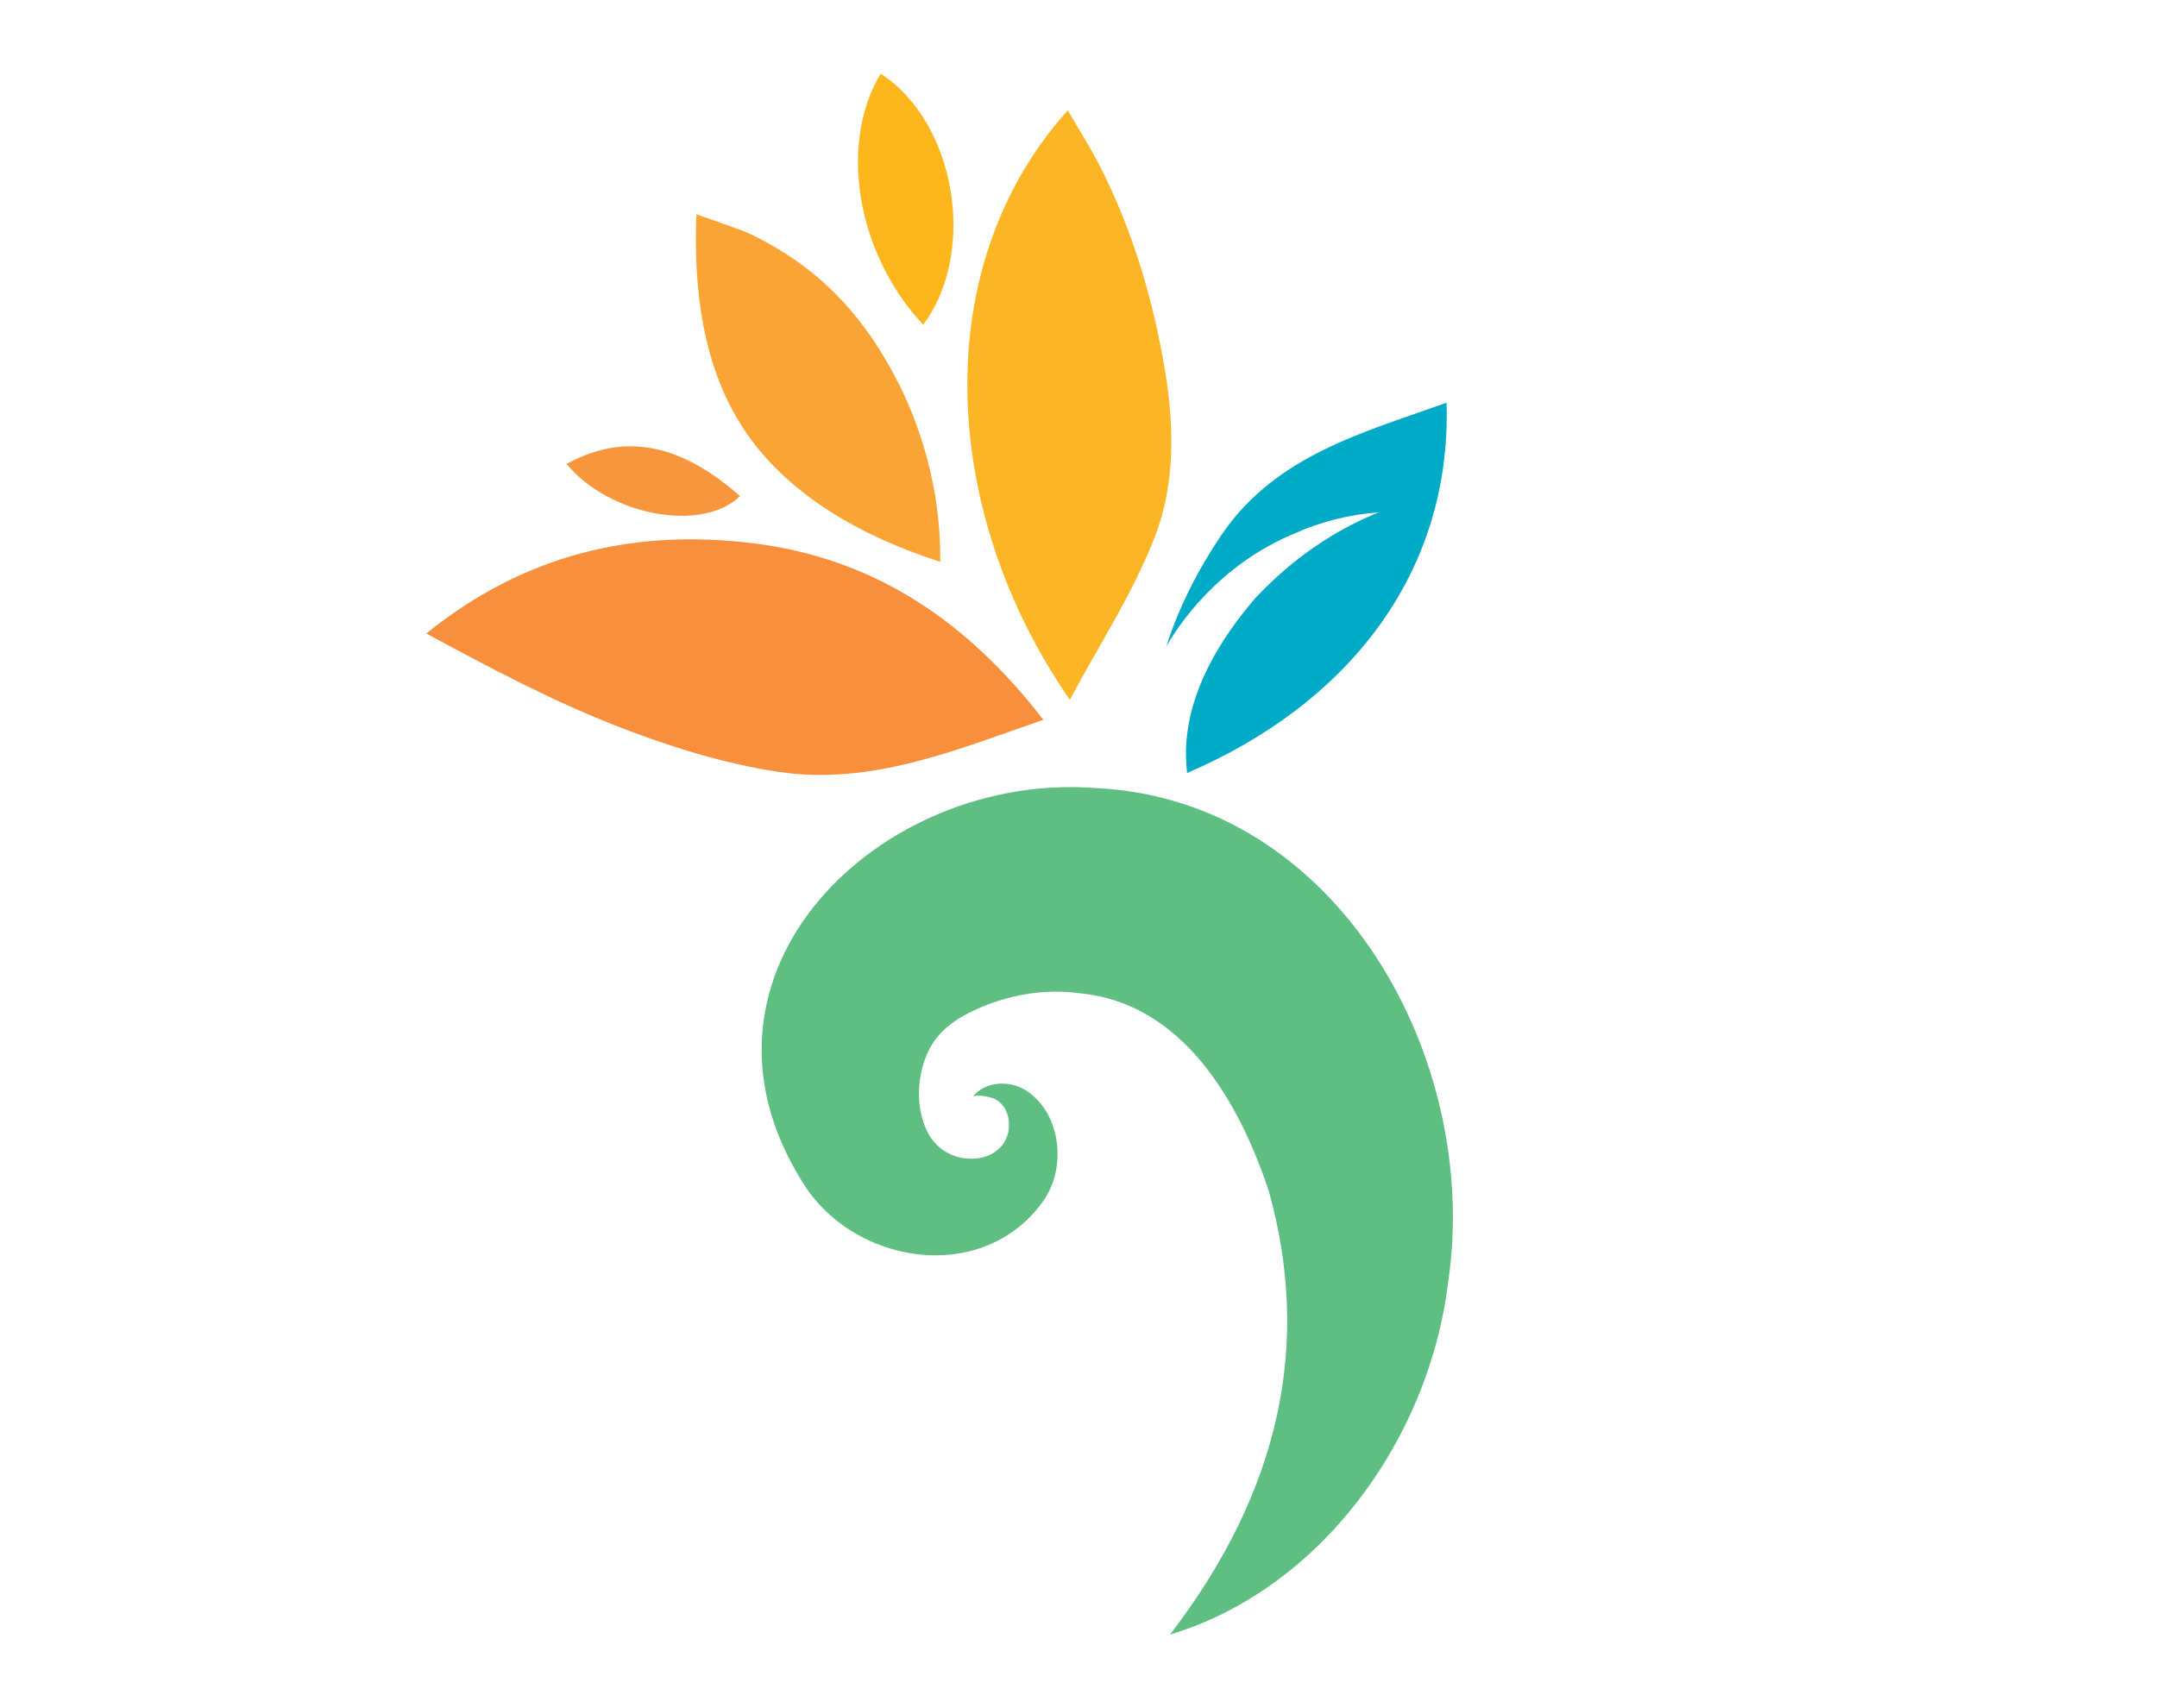 <?xml version="1.0" encoding="UTF-8"?>
<svg id="Layer_1" xmlns="http://www.w3.org/2000/svg" version="1.1" viewBox="0 0 732.39 580.16">
  <!-- Generator: Adobe Illustrator 29.5.1, SVG Export Plug-In . SVG Version: 2.1.0 Build 141)  -->
  <defs>
    <style>
      .st0 {
        fill: #00abc7;
      }

      .st1 {
        fill: #f8963e;
      }

      .st2 {
        fill: #fcb525;
      }

      .st3 {
        fill: #f78f3c;
      }

      .st4 {
        fill: #fdb61c;
      }

      .st5 {
        fill: #faa435;
      }

      .st6 {
        fill: #5fbf82;
      }
    </style>
  </defs>
  <path class="st0" d="M439.12,181.36l.37-.16c9.15-4.12,18.91-6.49,28.64-7.21-15.57,6.31-29.5,15.97-41.71,28.94l-.24.25-.22.26c-20.37,23.84-24.77,43.8-22.88,59.07,54.16-23.24,89.8-67.36,88.1-125.77-28.21,10.19-58.09,17.79-76.52,45.05-8.13,12.04-14.41,24.55-18.64,37.69,9.81-16.75,25.35-30.73,43.1-38.13"/>
  <path class="st6" d="M397.27,555.12c37.62-49.07,47.93-98.98,33.58-150.48-10.04-30.41-29.27-64.16-64.45-67.33-11.15-1.58-22.79.38-33.21,4.71-8.3,3.62-15.53,7.98-19.01,17.4-2.89,7.82-3.09,17.36.71,24.94,3.22,6.42,9.75,9.83,16.9,9.03,5.07-.56,9.5-3.8,10.56-8.91.89-4.34-.58-9.51-4.92-11.41-1.17-.51-6.37-1.68-7.25-.41,3.66-5.31,13.5-6.76,20.29-.77,9.8,8.13,11.51,25.02,3.77,35.96-20.39,28.81-64.9,21.94-82.12-6.97-43.86-70.85,26.87-138.98,100.03-133.24,82.41,3.97,130.74,92.21,119.58,167.64-6.43,53.57-43.4,104.43-94.45,119.84"/>
  <path class="st3" d="M354.26,244.44c-29.32,10.15-58.32,22.39-89.77,17.71-18.9-2.81-37.67-8.75-55.53-15.75-22.02-8.63-43.04-19.82-64.21-31.25,33.23-26.88,70.32-35.7,111.25-30.61,41.44,5.16,72.8,26.92,98.26,59.9"/>
  <path class="st2" d="M362.55,37.48c3.7,6.37,7.54,12.35,10.76,18.64,11.21,21.87,18.26,45.64,22.28,69.83,3.12,18.79,3.49,38.33-3.47,56.35-7.43,19.23-19.22,37.2-28.86,55.37-44.15-63.81-48.39-147.15-.71-200.19"/>
  <path class="st5" d="M319.25,190.58c0,.07,0,.14,0,.22-26.4-8.53-52.37-22.67-67.33-46.03-13.45-21-16.47-47.08-15.46-72,0,.05,15.46,5.41,16.89,6.06,5.99,2.74,11.73,6.03,17.12,9.82,10.57,7.42,19.18,16.56,26.34,27.28,14.66,21.92,22.68,48.27,22.44,74.65"/>
  <path class="st4" d="M313.47,110.29c-22.62-24.13-28.8-61.45-14.46-85.25,25.36,16.27,33.02,60.3,14.46,85.25"/>
  <path class="st1" d="M192.38,157.55c19.56-10.68,38.48-7.05,58.89,10.93-12.76,12.47-44.31,6.77-58.89-10.93"/>
</svg>
